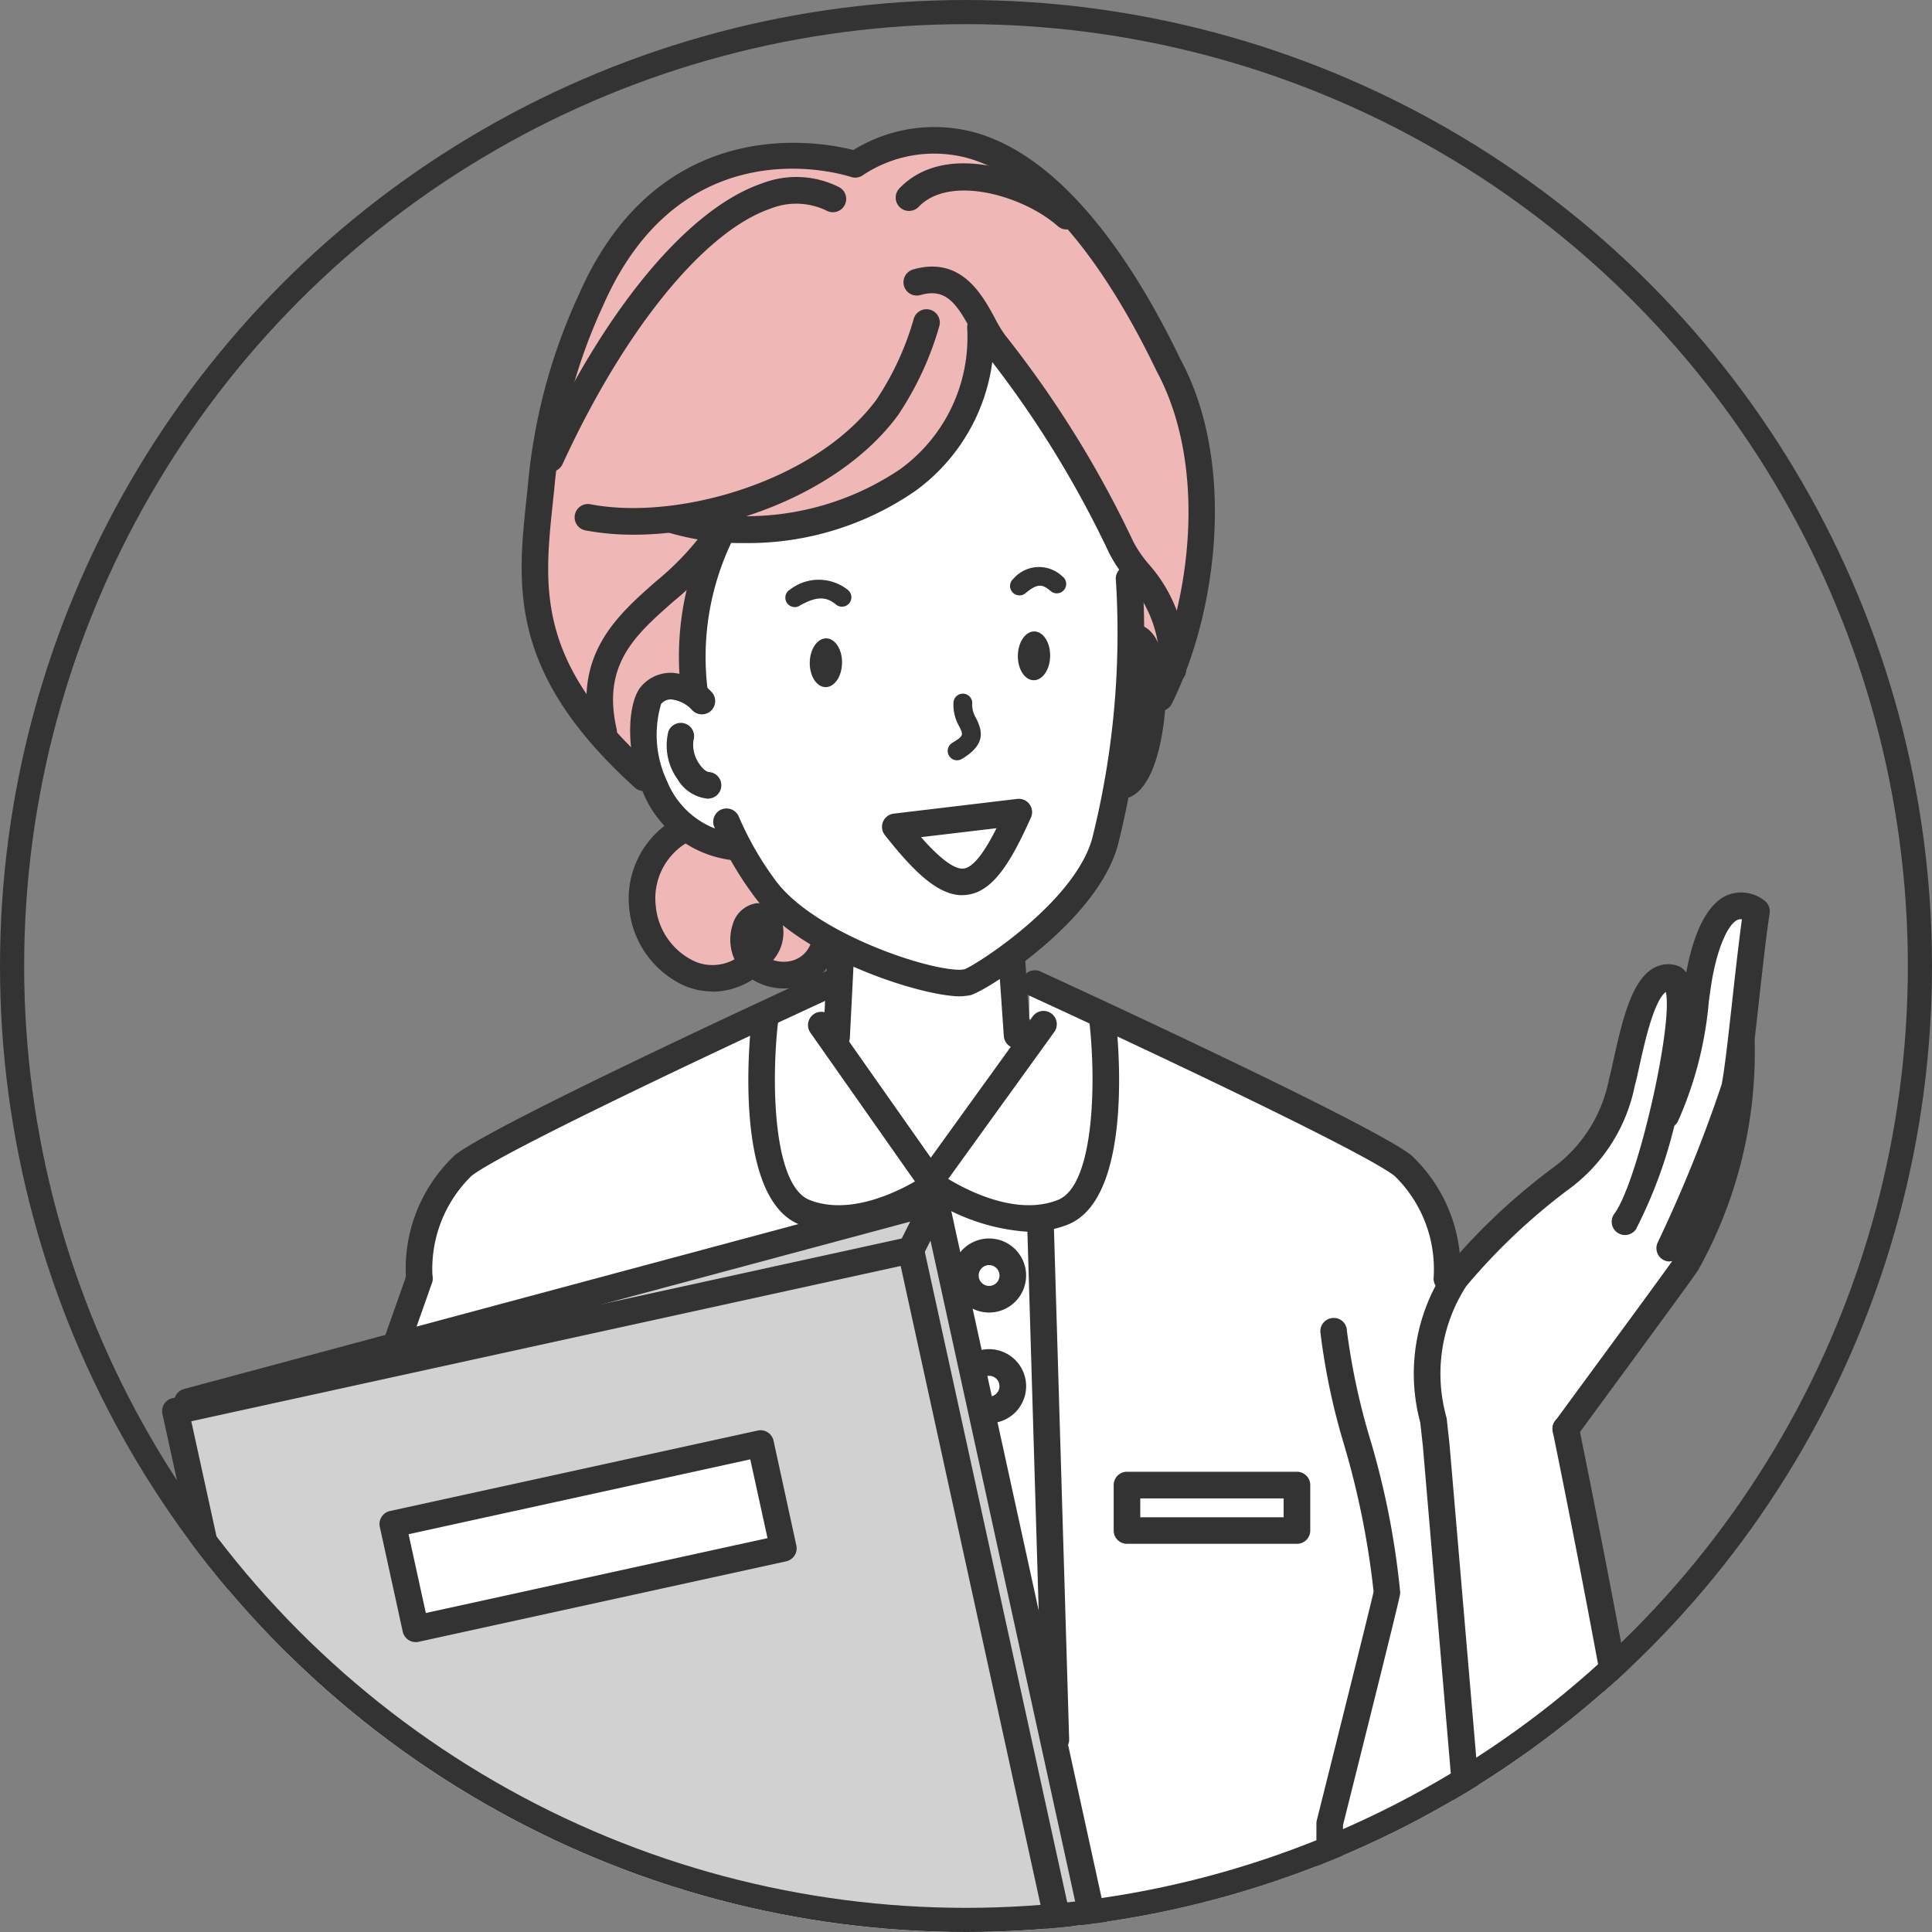 <svg xmlns="http://www.w3.org/2000/svg" xmlns:xlink="http://www.w3.org/1999/xlink" width="80" height="80" viewBox="0 0 80 80">
  <rect x="0" y="0" width="80" height="80" fill="#808080" stroke="none"/>
  <defs>
    <clipPath id="clip-path">
      <circle id="楕円形_2" data-name="楕円形 2" cx="40" cy="40" r="40" transform="translate(502 6155)" fill="#fff" stroke="#707070" stroke-width="1"/>
    </clipPath>
    <clipPath id="clip-path-2">
      <rect id="長方形_65" data-name="長方形 65" width="66.571" height="251.624" fill="none"/>
    </clipPath>
  </defs>
  <g id="グループ_79" data-name="グループ 79" transform="translate(-373 -6079)">
    <g id="マスクグループ_3" data-name="マスクグループ 3" transform="translate(-129 -76)" clip-path="url(#clip-path)">
      <g id="グループ_78" data-name="グループ 78" transform="translate(508.714 6160.256)">
        <g id="グループ_77" data-name="グループ 77" clip-path="url(#clip-path-2)">
          <path id="パス_3087" data-name="パス 3087" d="M66.545,127.043c.818-.2,1.226,1.43,1.226,1.43s.613-3.984,1.43-4.393a1.009,1.009,0,0,1,1.294.233s-.885,8.451-1.191,10.393-3.065,6.232-3.065,6.232l-3.64,4.81s2.986,14.684,3.333,17.259c.415,3.074,2.15,10.489,1.533,15.02-.307,2.248-2.656,3.678-5.211,3.372s-4.087-3.065-4.087-3.065L54.9,166.89l-2.248.92.288,14.091,5.885,37.088-4.5.672-1.382,45.857-.5,60.691-1.533.736,3.968,8.92s1.379,2.575,1.195,4.046c-.388,3.1-2.574,2.667-2.574,2.667s-5.518,1.011-8-1.2-2.3-3.218-2.3-3.218l-2.466-11.219-1.349-.552-.967-51.955-.793-53.3-2.456-.245L34.3,273.855l-.858,52.537-1.379.276L30.621,335.4a30.853,30.853,0,0,1-1.716,4.169,8.074,8.074,0,0,1-4.9,3.188c-1.87.184-5.425.4-6.5-.859s-.368-3.31-.368-3.31l1.471-3.678,3.31-7.969-1.532-.736L19.9,266.224l-1.4-46.561-4.588-.652,5.555-34.045-7.632,2.022a4.8,4.8,0,0,1-4.322-.367c-2.4-1.638-1.1-9.748-1.1-9.748L8.614,165.93,6.039,165.1l9.013-24.936s-.121-3.314,1.353-4.787,6.37-3.657,6.37-3.657l9.382-4.414.206,1.278-.409.736,4.255,5.811L40.8,129.24l-.415-.489V127.4L51,131.954a40.83,40.83,0,0,1,4.975,2.852c1.854,1.36,1.684,5.11,1.684,5.11l2.35-2.759s3.882-2.759,4.291-3.678,1.43-6.232,2.248-6.437" transform="translate(-4.474 -91.83)" fill="#fff"/>
          <path id="パス_3088" data-name="パス 3088" d="M61.893,5.665A43.04,43.04,0,0,0,58.446,17.92c-.028,4.131,1.9,6.472,1.962,7.134,3.293,3.359,4.244,4.4,5.031,5.132,0,0-.452-.5-1.251.415a4.014,4.014,0,0,0-1.016,3.049C64.283,38,67.832,35.7,67.832,35.7a1.557,1.557,0,0,0,1.808.631c1.247-.349,1.386-1.94,1.386-1.94C81.1,27.736,84.276,25.7,84.591,25.375c.608-.619,2.586-6.753,1.974-10.6a21.65,21.65,0,0,0-1.793-5.562c-6.808-11.779-12.4-7.144-12.4-7.144A9.855,9.855,0,0,0,61.893,5.665" transform="translate(-43.302 -0.87)" fill="#efb7b6"/>
          <path id="パス_3089" data-name="パス 3089" d="M90.858,30.979l-.776,4.12a7.928,7.928,0,0,1-2.707,2.838c-1.9,1.2-5.837,1.606-5.837,1.606l-1.572.077-.575,2.12a9.406,9.406,0,0,0-.506,4.43c-.048.852-3.219-1.511-1.723,3.45.9,3.368,3.321,3.126,3.321,3.126s.6.824,1.363,1.884a5.9,5.9,0,0,0,3.3,2.49L84.9,60.925l3.831,5.525,3.759-5.6-.221-3.45s1.815-1.328,2.234-1.741a12.365,12.365,0,0,0,1.709-3.411,8.521,8.521,0,0,0,.3-1.631,3.224,3.224,0,0,0,1.582-2.869c.407-4.833-.818-3.038-.85-3.356-.068-.667-.011-3.029-.011-3.029a43.6,43.6,0,0,0-2.447-4.829c-1.859-2.936-3.922-5.552-3.922-5.552" transform="translate(-56.872 -22.952)" fill="#fff"/>
          <path id="パス_3090" data-name="パス 3090" d="M33.6,171.661,2.746,179.73l.086.434-.7.195L9.4,213.576l15.969-3.01,1.038-.27s8.757-3.653,10.034-3.114a31.306,31.306,0,0,1,4.587,3.482l1.472.92Z" transform="translate(-1.576 -127.184)" fill="#d1d1d1"/>
          <rect id="長方形_64" data-name="長方形 64" width="15.585" height="4.441" transform="matrix(0.977, -0.214, 0.214, 0.977, 9.552, 57.851)" fill="#fff"/>
          <path id="パス_3091" data-name="パス 3091" d="M83.214,70.976a.551.551,0,0,1-.545-.475,12.055,12.055,0,0,1,1.058-6.764.551.551,0,0,1,1.014.431,11.042,11.042,0,0,0-.98,6.182.551.551,0,0,1-.47.621.587.587,0,0,1-.076.005" transform="translate(-61.164 -46.974)" fill="#333"/>
          <path id="パス_3092" data-name="パス 3092" d="M98.294,87.967c-1.643,0-6.732-1.633-8.573-4.194l-.022-.031a14.023,14.023,0,0,1-1.592-2.787.551.551,0,0,1,1.009-.443A13.039,13.039,0,0,0,90.593,83.1l.023.031c1.547,2.153,6.188,3.736,7.665,3.736h.009l.178-.022c.506-.194,4.513-2.747,5.277-5.381a34.994,34.994,0,0,0,.992-10.709.551.551,0,1,1,1.094-.126A35.663,35.663,0,0,1,104.8,81.77c-.913,3.148-5.476,6.006-6.1,6.152a.479.479,0,0,1-.058.01l-.253.031a.526.526,0,0,1-.058,0h-.044m.286-.582h0Z" transform="translate(-65.243 -51.966)" fill="#333"/>
          <path id="パス_3093" data-name="パス 3093" d="M129.62,39.565a.551.551,0,0,1-.551-.545,5.119,5.119,0,0,0-1.312-3.7,5.861,5.861,0,0,1-.767-1.136,42.825,42.825,0,0,0-5.172-8.338,6.005,6.005,0,0,1-.546-.888c-.605-1.117-1.049-1.773-2.1-1.469a.551.551,0,1,1-.305-1.059c1.982-.571,2.856,1.04,3.377,2a5.34,5.34,0,0,0,.436.723,43.912,43.912,0,0,1,5.307,8.553,4.925,4.925,0,0,0,.634.923,6.187,6.187,0,0,1,1.553,4.378.551.551,0,0,1-.545.557Z" transform="translate(-87.771 -16.528)" fill="#333"/>
          <path id="パス_3094" data-name="パス 3094" d="M62.512,27.5a.549.549,0,0,1-.369-.143c-5.262-4.76-4.879-8.319-4.474-12.086l.041-.385a23.771,23.771,0,0,1,2.108-7.931C63.149-.654,69.813.6,71.191.957a6.383,6.383,0,0,1,5.131-.7c3.776,1.125,6.661,5.717,8.416,9.37,2.291,4.251,1.555,10.4-.362,14.261a.551.551,0,0,1-.987-.49c1.791-3.609,2.492-9.327.367-13.271-1.67-3.476-4.36-7.8-7.749-8.814a5.32,5.32,0,0,0-4.455.707.55.55,0,0,1-.46.051C70.81,1.979,64.125-.135,60.827,7.4A22.8,22.8,0,0,0,58.806,15l-.041.387c-.407,3.781-.728,6.768,4.117,11.152a.551.551,0,0,1-.37.959" transform="translate(-42.569 0)" fill="#333"/>
          <path id="パス_3095" data-name="パス 3095" d="M134.432,135.187a.551.551,0,0,1-.549-.513l-.218-3.125a.551.551,0,1,1,1.1-.076l.218,3.125a.551.551,0,0,1-.511.588h-.039" transform="translate(-99.031 -97.029)" fill="#333"/>
          <path id="パス_3096" data-name="パス 3096" d="M106.21,134.564h-.028a.551.551,0,0,1-.522-.578l.175-3.448a.551.551,0,1,1,1.1.056l-.175,3.448a.551.551,0,0,1-.55.523" transform="translate(-78.283 -96.327)" fill="#333"/>
          <path id="パス_3097" data-name="パス 3097" d="M152.32,86.763a.551.551,0,0,1-.237-1.049,3.947,3.947,0,0,0,.768-2.39,4.358,4.358,0,0,0-.262-2.685.546.546,0,0,1-.24-.737.555.555,0,0,1,.744-.241c.776.392.925,1.731.913,2.785-.014,1.243-.336,3.733-1.45,4.264a.549.549,0,0,1-.236.054" transform="translate(-112.445 -58.976)" fill="#333"/>
          <path id="パス_3098" data-name="パス 3098" d="M79.149,94.988a.522.522,0,0,1-.069,0,4.568,4.568,0,0,1-3.764-2.827c-.717-1.63-.643-3.575-.128-4.3l.028-.037a1.613,1.613,0,0,1,1.3-.6,2.441,2.441,0,0,1,1.686.84.551.551,0,0,1-.874.671,1.377,1.377,0,0,0-.838-.41.517.517,0,0,0-.418.19,4.5,4.5,0,0,0,.249,3.2,3.515,3.515,0,0,0,2.893,2.177.551.551,0,0,1-.068,1.1" transform="translate(-55.411 -64.62)" fill="#333"/>
          <path id="パス_3099" data-name="パス 3099" d="M124.316,8.568a.549.549,0,0,1-.365-.139c-1.421-1.259-4.465-2.148-5.758-.8a.551.551,0,0,1-.8-.762c1.973-2.062,5.734-.64,7.285.734a.551.551,0,0,1-.366.963" transform="translate(-86.866 -4.322)" fill="#333"/>
          <path id="パス_3100" data-name="パス 3100" d="M60.475,20.22a.551.551,0,0,1-.5-.781C62.7,13.5,66.163,9.332,69.226,8.281a3.938,3.938,0,0,1,3.2.15.551.551,0,1,1-.508.978,2.878,2.878,0,0,0-2.331-.086c-2.743.941-6.041,4.994-8.608,10.576a.551.551,0,0,1-.5.321" transform="translate(-44.398 -5.939)" fill="#333"/>
          <path id="パス_3101" data-name="パス 3101" d="M82.319,98.332H82.3a1.633,1.633,0,0,1-1.261-.8,2.4,2.4,0,0,1-.382-1.991.551.551,0,0,1,1.038.368,1.37,1.37,0,0,0,.254,1c.157.23.308.315.389.318a.551.551,0,0,1-.019,1.1" transform="translate(-59.693 -70.515)" fill="#333"/>
          <path id="パス_3102" data-name="パス 3102" d="M78.038,117.523a2.981,2.981,0,0,1-1.138-.229,3.935,3.935,0,0,1-2.3-3.2,3.807,3.807,0,0,1,1.9-3.721.551.551,0,1,1,.509.977,2.685,2.685,0,0,0-1.31,2.633,2.807,2.807,0,0,0,1.62,2.3,1.866,1.866,0,0,0,1.639-.089,2.007,2.007,0,0,1-.079-1.424,1.218,1.218,0,0,1,.965-.895,1.02,1.02,0,0,1,1.016.562,1.741,1.741,0,0,1-.3,1.787,1.375,1.375,0,0,0,.79.024,1.139,1.139,0,0,0,.817-.9.551.551,0,1,1,1.071.258,2.247,2.247,0,0,1-1.593,1.708,2.469,2.469,0,0,1-1.938-.28,3.115,3.115,0,0,1-1.668.5" transform="translate(-55.259 -81.726)" fill="#333"/>
          <path id="パス_3103" data-name="パス 3103" d="M68.52,73.156a.551.551,0,0,1-.536-.428c-.758-3.307,1.079-4.927,2.7-6.356a11.636,11.636,0,0,0,1.9-1.954.551.551,0,1,1,.9.631A12.49,12.49,0,0,1,71.413,67.2c-1.591,1.4-2.966,2.615-2.355,5.283a.551.551,0,0,1-.537.674" transform="translate(-50.239 -47.553)" fill="#333"/>
          <path id="パス_3104" data-name="パス 3104" d="M82.8,39.465a10.483,10.483,0,0,1-3.173-.45.551.551,0,0,1,.34-1.048,11.393,11.393,0,0,0,9.289-1.55,6.741,6.741,0,0,0,2.792-5.848.551.551,0,1,1,1.1-.019A7.886,7.886,0,0,1,89.91,37.3,12.21,12.21,0,0,1,82.8,39.465" transform="translate(-58.712 -22.234)" fill="#333"/>
          <path id="パス_3105" data-name="パス 3105" d="M68.4,38.5a10.6,10.6,0,0,1-1.985-.176.551.551,0,1,1,.208-1.082c3.572.684,9.311-.926,11.832-4.332a11.9,11.9,0,0,0,1.536-3.315.551.551,0,1,1,1.068.27,13.058,13.058,0,0,1-1.719,3.7c-2.371,3.2-7.124,4.936-10.94,4.936" transform="translate(-48.878 -21.616)" fill="#333"/>
          <path id="パス_3106" data-name="パス 3106" d="M125.927,93.391a.389.389,0,0,1-.2-.722c.483-.289.461-.333.291-.679a1.793,1.793,0,0,1-.24-.984.389.389,0,1,1,.774.068,1.074,1.074,0,0,0,.163.573c.257.522.422,1.083-.59,1.688a.386.386,0,0,1-.2.055" transform="translate(-93.011 -67.164)" fill="#333"/>
          <path id="パス_3107" data-name="パス 3107" d="M104.834,82.75c-.01.559-.316,1.006-.686,1s-.661-.463-.652-1.021.316-1.006.685-1,.662.464.653,1.021" transform="translate(-76.68 -60.553)" fill="#333"/>
          <path id="パス_3108" data-name="パス 3108" d="M138.1,81.647c-.01.559-.316,1.006-.686,1s-.661-.463-.652-1.021.315-1.006.685-1,.662.464.653,1.021" transform="translate(-101.329 -59.736)" fill="#333"/>
          <path id="パス_3109" data-name="パス 3109" d="M99.979,73.473a.389.389,0,0,1-.193-.726,1.941,1.941,0,0,1,2.4.019.389.389,0,1,1-.5.6c-.419-.351-.831-.335-1.52.059a.384.384,0,0,1-.193.051" transform="translate(-73.786 -53.591)" fill="#333"/>
          <path id="パス_3110" data-name="パス 3110" d="M135.9,71.495a.389.389,0,0,1-.25-.687,1.4,1.4,0,0,1,2.025-.1.389.389,0,1,1-.493.6c-.32-.264-.515-.334-1.034.1a.385.385,0,0,1-.249.09" transform="translate(-100.401 -52.099)" fill="#333"/>
          <path id="パス_3111" data-name="パス 3111" d="M108.229,148.883h0a.55.55,0,0,1-.447-.234l-4.542-6.465a.551.551,0,0,1,.9-.633l4.1,5.832,4.212-5.838a.551.551,0,1,1,.893.645l-4.665,6.465a.551.551,0,0,1-.447.229" transform="translate(-76.413 -104.701)" fill="#333"/>
          <path id="パス_3112" data-name="パス 3112" d="M155.036,148.113a.558.558,0,0,1-.065,0,.551.551,0,0,1-.482-.611,5.383,5.383,0,0,0-1.615-4.186c-1.319-1.041-11.348-5.735-15.1-7.456a.551.551,0,1,1,.459-1c.556.255,13.632,6.258,15.324,7.593a6.446,6.446,0,0,1,2.027,5.18.551.551,0,0,1-.546.486" transform="translate(-101.838 -99.876)" fill="#333"/>
          <path id="パス_3113" data-name="パス 3113" d="M39.443,148.113a.551.551,0,0,1-.546-.486,6.444,6.444,0,0,1,2.026-5.18c1.692-1.335,14.769-7.337,15.324-7.593a.551.551,0,1,1,.459,1c-3.753,1.721-13.782,6.416-15.1,7.456a5.383,5.383,0,0,0-1.615,4.186.551.551,0,0,1-.548.615" transform="translate(-28.795 -99.876)" fill="#333"/>
          <path id="パス_3114" data-name="パス 3114" d="M159.658,217.9H152.62a.551.551,0,0,1-.551-.551v-1.882a.551.551,0,0,1,.551-.551h7.038a.551.551,0,0,1,.551.551v1.882a.551.551,0,0,1-.551.551m-6.488-1.1h5.937v-.78h-5.937Z" transform="translate(-112.668 -159.23)" fill="#333"/>
          <path id="パス_3115" data-name="パス 3115" d="M125.529,149.836a8.389,8.389,0,0,1-4.313-1.51.551.551,0,1,1,.645-.893c.026.019,2.734,1.937,4.874,1.081,1.5-.6,1.591-4.867,1.294-7.416a.551.551,0,0,1,1.094-.128c.089.76.788,7.459-1.98,8.566a4.321,4.321,0,0,1-1.615.3" transform="translate(-89.64 -104.085)" fill="#333"/>
          <path id="パス_3116" data-name="パス 3116" d="M97.421,149.837a4.323,4.323,0,0,1-1.616-.3c-2.767-1.107-2.068-7.806-1.979-8.566a.551.551,0,0,1,1.094.128c-.3,2.548-.208,6.815,1.294,7.416,2.141.855,4.848-1.062,4.875-1.081a.551.551,0,0,1,.645.893,8.389,8.389,0,0,1-4.313,1.51" transform="translate(-69.41 -104.085)" fill="#333"/>
          <path id="パス_3117" data-name="パス 3117" d="M145.117,386.327a.551.551,0,0,1-.55-.535l-1.037-34.759a.551.551,0,0,1,.534-.567.543.543,0,0,1,.567.534l1.037,34.759a.551.551,0,0,1-.534.567h-.017" transform="translate(-106.341 -259.66)" fill="#333"/>
          <path id="パス_3118" data-name="パス 3118" d="M139.432,195.665a.551.551,0,0,1-.55-.535l-.636-21.347a.551.551,0,0,1,.534-.567.543.543,0,0,1,.567.534l.636,21.347a.551.551,0,0,1-.534.567h-.017" transform="translate(-102.426 -128.336)" fill="#333"/>
          <path id="パス_3119" data-name="パス 3119" d="M127.774,180.706a1.533,1.533,0,1,1,1.533-1.533,1.534,1.534,0,0,1-1.533,1.533m0-1.964a.431.431,0,1,0,.431.431.432.432,0,0,0-.431-.431" transform="translate(-93.532 -131.613)" fill="#333"/>
          <path id="パス_3120" data-name="パス 3120" d="M129.489,198.394a.551.551,0,0,1,0-1.1.431.431,0,1,0-.169-.828.551.551,0,1,1-.425-1.017,1.533,1.533,0,1,1,.595,2.946" transform="translate(-95.247 -144.719)" fill="#333"/>
          <path id="パス_3121" data-name="パス 3121" d="M46.876,405.93a30.318,30.318,0,0,1-6.818-1.007.551.551,0,1,1,.263-1.07c5.646,1.39,9.523,1.266,10.119-.322,1.267-3.378.246-16.053.012-18.734H43.827a.551.551,0,1,1,0-1.1h7.128a.551.551,0,0,1,.548.5c.061.64,1.468,15.722-.033,19.724-.559,1.49-2.354,2.012-4.595,2.012" transform="translate(-29.368 -284.28)" fill="#333"/>
          <path id="パス_3122" data-name="パス 3122" d="M59.02,400.59H51.075a.551.551,0,1,1,0-1.1H59.02a.551.551,0,1,1,0,1.1" transform="translate(-37.433 -295.981)" fill="#333"/>
          <path id="パス_3123" data-name="パス 3123" d="M169.619,335.162h-5.2a.551.551,0,0,1-.551-.551V330.56a.551.551,0,0,1,.551-.551h5.034a.551.551,0,1,1,0,1.1h-4.483v2.95h4.647a.551.551,0,0,1,0,1.1" transform="translate(-121.411 -244.504)" fill="#333"/>
          <path id="パス_3124" data-name="パス 3124" d="M56.869,270.7c-6.65,0-21.315-1.888-21.954-1.971a.551.551,0,0,1-.464-.679c.076-.369,1.961-11.777,5.17-31.286a.551.551,0,1,1,1.087.179c-2.948,17.926-4.653,28.246-5.081,30.766,2.914.366,16.2,1.988,21.786,1.885,5.8-.108,18.9-1.562,21.8-1.892-.738-4.344-5-30.3-5.917-35.844a.576.576,0,0,1-.007-.09l.02-20.495a.554.554,0,0,1,.017-.134c.889-3.543,2.219-8.868,2.351-9.462a34.425,34.425,0,0,0-1.232-6.117,27.509,27.509,0,0,1-.974-4.651.551.551,0,0,1,.534-.567.541.541,0,0,1,.567.534,28.108,28.108,0,0,0,.939,4.41,33.372,33.372,0,0,1,1.268,6.429c0,.093,0,.171-2.369,9.627l-.02,20.382c2.03,12.351,5.886,35.778,6,36.339a.56.56,0,0,1-.092.438.554.554,0,0,1-.382.229c-.158.018-15.919,1.843-22.49,1.965-.18,0-.369,0-.564,0m19.362-68.96h0Z" transform="translate(-25.513 -141.024)" fill="#333"/>
          <path id="パス_3125" data-name="パス 3125" d="M163.63,405.93c-2.241,0-4.036-.522-4.595-2.012-1.5-4-.094-19.083-.033-19.723a.551.551,0,0,1,.548-.5h7.128a.551.551,0,1,1,0,1.1h-6.624c-.234,2.681-1.255,15.356.012,18.734.6,1.588,4.473,1.712,10.119.322a.551.551,0,1,1,.263,1.07,30.316,30.316,0,0,1-6.818,1.007" transform="translate(-117.318 -284.28)" fill="#333"/>
          <path id="パス_3126" data-name="パス 3126" d="M169.367,400.59h-7.946a.551.551,0,1,1,0-1.1h7.946a.551.551,0,1,1,0,1.1" transform="translate(-119.189 -295.981)" fill="#333"/>
          <path id="パス_3127" data-name="パス 3127" d="M186.2,286.506a.551.551,0,0,1-.177-1.073l5.243-1.781a.551.551,0,0,1,.354,1.043l-5.243,1.781a.55.55,0,0,1-.177.03" transform="translate(-137.55 -210.136)" fill="#333"/>
          <path id="パス_3128" data-name="パス 3128" d="M35.931,185.666a.551.551,0,0,1-.519-.735c.373-1.051.875-2.466.925-2.625a.551.551,0,0,1,1.051.332c-.044.138-.324.934-.937,2.662a.551.551,0,0,1-.519.367" transform="translate(-26.213 -134.785)" fill="#333"/>
          <path id="パス_3129" data-name="パス 3129" d="M8.011,267.1a.55.55,0,0,1-.169-.027l-3.547-1.146a.551.551,0,0,1-.35-.708c.625-1.769,1.289-3.64,1.961-5.533a.551.551,0,1,1,1.038.369c-.6,1.7-1.2,3.389-1.772,5l3.008.972a.551.551,0,0,1-.169,1.075" transform="translate(-2.899 -192.128)" fill="#333"/>
          <path id="パス_3130" data-name="パス 3130" d="M36.31,355.849a.551.551,0,0,1-.538-.433l-.313-1.431a.551.551,0,1,1,1.076-.236l.2.893,24.7-5.408a.551.551,0,1,1,.236,1.076l-25.241,5.526a.561.561,0,0,1-.118.013" transform="translate(-26.262 -258.738)" fill="#333"/>
          <path id="パス_3131" data-name="パス 3131" d="M36.24,217.06a.551.551,0,0,1-.538-.433l-.95-4.339a.551.551,0,0,1,.421-.656L50.4,208.3a.551.551,0,0,1,.656.421L52,213.059a.551.551,0,0,1-.42.656l-15.225,3.333a.564.564,0,0,1-.118.013m-.294-4.469.715,3.263,14.148-3.1-.714-3.262Z" transform="translate(-25.739 -154.32)" fill="#333"/>
          <path id="パス_3132" data-name="パス 3132" d="M2.469,178.951a.551.551,0,0,1-.143-1.083L33.3,169.554a.551.551,0,0,1,.285,1.064L2.612,178.932a.547.547,0,0,1-.143.019" transform="translate(-1.421 -125.609)" fill="#333"/>
          <path id="パス_3133" data-name="パス 3133" d="M7.822,218.362a.551.551,0,0,1-.538-.433L.012,184.713a.551.551,0,0,1,.42-.656l30.451-6.666a.559.559,0,0,1,.415.074.551.551,0,0,1,.241.346l8.084,36.928a.551.551,0,0,1-1.076.236l-7.966-36.39-29.374,6.43L8.36,217.694a.551.551,0,0,1-.42.656.563.563,0,0,1-.118.013" transform="translate(0 -131.42)" fill="#333"/>
          <path id="パス_3134" data-name="パス 3134" d="M127.8,210.4a.551.551,0,0,1-.538-.433l-8.372-38.242-.325.646a.551.551,0,0,1-.984-.5l1.023-2.032a.558.558,0,0,1,.561-.3.551.551,0,0,1,.469.429l8.7,39.758a.551.551,0,0,1-.42.656.564.564,0,0,1-.118.013" transform="translate(-87.074 -125.61)" fill="#333"/>
          <path id="パス_3135" data-name="パス 3135" d="M92.379,311.62a.551.551,0,0,1-.239-1.047c1.943-.936,9.835-3.493,10.965-3.043a13.8,13.8,0,0,1,4.067,2.921.551.551,0,0,1-.759.8,12.91,12.91,0,0,0-3.69-2.686c-.9-.124-7.631,1.81-10.106,3a.546.546,0,0,1-.238.055m10.319-3.067h0" transform="translate(-68.035 -227.809)" fill="#333"/>
          <path id="パス_3136" data-name="パス 3136" d="M137.463,320.916a5.538,5.538,0,0,1-2.578-1.143c-1.542-.4-3.256-.84-3.5-.882a.551.551,0,0,1,.048-1.1h0a36.542,36.542,0,0,1,3.813.937.568.568,0,0,1,.16.07l.057.037c.666.431,1.769,1.148,2.135.946a5.83,5.83,0,0,0-1.933-1.8l-.035-.025a31.936,31.936,0,0,0-5.708-1.477.551.551,0,1,1,.209-1.082c.539.1,5.255,1.029,6.148,1.668.58.379,2.4,1.652,2.426,2.727a1.014,1.014,0,0,1-.437.863,1.338,1.338,0,0,1-.809.257m.145-1.091h0Z" transform="translate(-95.931 -233.674)" fill="#333"/>
          <path id="パス_3137" data-name="パス 3137" d="M138.582,334.962a5.135,5.135,0,0,1-2.159-.916,9.913,9.913,0,0,0-2.211-1.066,23.145,23.145,0,0,0-2.269-.469.551.551,0,0,1-.131-1.094,16.072,16.072,0,0,1,2.674.5,10.63,10.63,0,0,1,2.491,1.181,6.159,6.159,0,0,0,1.583.766h.009c.1-.059.1-.1.1-.118.027-.359-.693-1.192-1.357-1.716a.551.551,0,0,1,.681-.866c.311.245,1.86,1.524,1.774,2.664a1.236,1.236,0,0,1-.678,1.007,1.009,1.009,0,0,1-.509.129m-6.611-2.454-.018,0,.018,0" transform="translate(-97.31 -245.27)" fill="#333"/>
          <path id="パス_3138" data-name="パス 3138" d="M136.368,341.985a4.769,4.769,0,0,1-1.717-.593,13.47,13.47,0,0,0-2.118-.84c-.906-.245-1.451-.368-1.583-.38h-.006a.551.551,0,0,1-.029-1.1,7.783,7.783,0,0,1,1.905.417,14.539,14.539,0,0,1,2.3.905,6.471,6.471,0,0,0,1.222.489c.175-.1.2-.162.2-.163.025-.125-.35-.57-.858-.884a.551.551,0,0,1,.576-.939c.238.146,1.424.92,1.383,1.868a1.321,1.321,0,0,1-.855,1.127.916.916,0,0,1-.417.094m-5.394-1.814h0" transform="translate(-96.609 -251.028)" fill="#333"/>
          <path id="パス_3139" data-name="パス 3139" d="M108.587,342.595a20.634,20.634,0,0,1-3.607-.486c-.711,0-7.126-.121-8.8-2.636a.551.551,0,1,1,.916-.611c1.168,1.752,6.252,2.146,7.94,2.146a.565.565,0,0,1,.106.01,19.735,19.735,0,0,0,3.694.473c.139-.09.2-.167.2-.212a.339.339,0,0,0-.088-.207.555.555,0,0,1,.038-.774.546.546,0,0,1,.767.023,1.323,1.323,0,0,1-.392,2.139,1.36,1.36,0,0,1-.777.135m.273-1.109h0" transform="translate(-71.189 -250.881)" fill="#333"/>
          <path id="パス_3140" data-name="パス 3140" d="M8.319,307.523a3.767,3.767,0,0,1-1.943-.4,5.506,5.506,0,0,1-2.1-4.9c.11-4.384.967-8.619,2.051-13.979q.213-1.054.438-2.17a.551.551,0,1,1,1.08.216q-.224,1.12-.438,2.173c-1.074,5.308-1.923,9.5-2.03,13.789a4.57,4.57,0,0,0,1.581,3.933c2.246,1.406,14.7-3.035,22.017-6.164a.551.551,0,1,1,.433,1.013c-1.739.744-15.352,6.482-21.091,6.482" transform="translate(-3.168 -211.629)" fill="#333"/>
          <path id="パス_3141" data-name="パス 3141" d="M21.871,324.345a.551.551,0,0,1-.108-1.091L39.48,319.7a.551.551,0,1,1,.217,1.08L21.98,324.334a.557.557,0,0,1-.109.011" transform="translate(-15.797 -236.857)" fill="#333"/>
          <path id="パス_3142" data-name="パス 3142" d="M59.215,600.917a.553.553,0,0,1-.215-.044l-4.782-2.023a.551.551,0,0,1-.336-.5l-.488-59.985L52,491.813a.551.551,0,0,1,1.1-.033l1.4,46.561.485,59.635,4.286,1.813,7.68-1.707,1.75-104.7a.551.551,0,0,1,.551-.542h.009a.551.551,0,0,1,.542.56L68.042,598.536a.551.551,0,0,1-.431.529L59.335,600.9a.542.542,0,0,1-.119.013" transform="translate(-38.524 -363.964)" fill="#333"/>
          <path id="パス_3143" data-name="パス 3143" d="M51.5,922.361a18.371,18.371,0,0,1-3.351-.412,2.96,2.96,0,0,1-2.221-1.433c-.848-1.578.1-3.817.67-5.155l.068-.161c.923-2.187,1.737-4.085,2.391-5.61.872-2.032,1.5-3.5,1.639-3.913a.551.551,0,0,1,1.046.348c-.152.456-.724,1.79-1.672,4-.653,1.523-1.467,3.419-2.389,5.6l-.069.163c-.458,1.08-1.312,3.09-.714,4.2a1.9,1.9,0,0,0,1.451.872c2.136.4,3.552.6,5.2.1a7.2,7.2,0,0,0,4.24-2.842c.9-1.046,2.182-7.773,2.729-10.646.137-.721.252-1.322.337-1.735a.551.551,0,1,1,1.079.223c-.084.408-.2,1-.334,1.718-.953,5-1.967,9.987-2.976,11.158a8.252,8.252,0,0,1-4.754,3.178,8.03,8.03,0,0,1-2.372.344" transform="translate(-33.78 -670.736)" fill="#333"/>
          <path id="パス_3144" data-name="パス 3144" d="M52.074,947.27c-.122,0-.242,0-.36-.011-3.282-.2-4.7-.717-4.974-3.409a.551.551,0,0,1,1.1-.112c.177,1.728.688,2.224,3.945,2.421a9.088,9.088,0,0,0,8-5.043.551.551,0,1,1,1.006.451,10.368,10.368,0,0,1-8.713,5.7" transform="translate(-34.627 -697.032)" fill="#333"/>
          <path id="パス_3145" data-name="パス 3145" d="M55.628,921.149a5.23,5.23,0,0,1-1.166-.133c-2.851-.648-2.233-3.759-1.825-5.818.065-.327.128-.644.177-.94a.551.551,0,1,1,1.086.181c-.051.307-.116.635-.183.974-.479,2.412-.688,4.148.988,4.529a4.266,4.266,0,0,0,.941.108c3.272,0,5.492-3.934,6.113-5.6.5-1.338,1.487-4.291,2.1-6.389a.551.551,0,0,1,1.057.311c-.633,2.152-1.612,5.08-2.129,6.464-1.007,2.7-3.662,6.311-7.164,6.311" transform="translate(-38.735 -672.49)" fill="#333"/>
          <path id="パス_3146" data-name="パス 3146" d="M67.842,922.309a.55.55,0,0,1-.39-.161c-1.151-1.152.17-5.059,2.674-10.991.241-.569.431-1.02.509-1.234a.551.551,0,0,1,1.035.376c-.087.241-.273.68-.529,1.286-.591,1.4-1.58,3.743-2.258,5.816-1.126,3.441-.671,3.948-.651,3.968a.551.551,0,0,1-.39.94" transform="translate(-49.664 -673.892)" fill="#333"/>
          <path id="パス_3147" data-name="パス 3147" d="M53.44,919.784a.551.551,0,0,1-.1-1.092c1.817-.346,3.725-6.821,4.352-8.949.172-.582.3-1,.383-1.243a.551.551,0,0,1,1.034.379c-.076.207-.2.635-.361,1.175-1.415,4.8-3.025,9.306-5.2,9.721a.561.561,0,0,1-.1.01" transform="translate(-39.186 -672.84)" fill="#333"/>
          <path id="パス_3148" data-name="パス 3148" d="M136.364,600.909a.546.546,0,0,1-.119-.013l-8.276-1.839a.551.551,0,0,1-.431-.529l-1.76-105.258a.551.551,0,0,1,.542-.56h.01a.551.551,0,0,1,.551.542l1.753,104.823,7.68,1.707,4.287-1.813.484-59.623,1.4-46.575a.551.551,0,0,1,1.1.033l-1.4,46.563L141.7,598.34a.55.55,0,0,1-.336.5l-4.782,2.023a.554.554,0,0,1-.215.043" transform="translate(-93.188 -363.957)" fill="#333"/>
          <path id="パス_3149" data-name="パス 3149" d="M148.222,922.36a8.024,8.024,0,0,1-2.372-.344,8.252,8.252,0,0,1-4.754-3.178c-1.008-1.171-2.023-6.155-2.976-11.159-.136-.713-.249-1.309-.333-1.717a.551.551,0,1,1,1.079-.223c.085.412.2,1.014.337,1.734.547,2.873,1.829,9.6,2.729,10.646a7.2,7.2,0,0,0,4.24,2.842c1.649.5,3.065.3,5.2-.1a1.9,1.9,0,0,0,1.451-.871c.6-1.112-.255-3.122-.713-4.2l-.07-.165c-.926-2.194-1.742-4.1-2.4-5.624-.943-2.2-1.512-3.525-1.663-3.979a.551.551,0,0,1,1.045-.349c.137.411.764,1.871,1.631,3.893.656,1.53,1.473,3.433,2.4,5.63l.069.162c.567,1.337,1.517,3.575.67,5.153a2.958,2.958,0,0,1-2.221,1.433,18.37,18.37,0,0,1-3.351.412" transform="translate(-102.078 -670.736)" fill="#333"/>
          <path id="パス_3150" data-name="パス 3150" d="M154.108,947.269a10.367,10.367,0,0,1-8.713-5.7.551.551,0,0,1,1.006-.45,9.091,9.091,0,0,0,8,5.043c3.257-.2,3.768-.693,3.945-2.421a.559.559,0,0,1,.6-.492.551.551,0,0,1,.492.6c-.276,2.692-1.692,3.21-4.974,3.409q-.177.01-.36.011" transform="translate(-107.688 -697.032)" fill="#333"/>
          <path id="パス_3151" data-name="パス 3151" d="M154.663,921.149c-3.5,0-6.157-3.613-7.164-6.312-.516-1.381-1.494-4.307-2.129-6.464a.551.551,0,1,1,1.057-.311c.618,2.1,1.605,5.054,2.1,6.389.621,1.664,2.842,5.6,6.113,5.6a4.236,4.236,0,0,0,.941-.108c1.676-.381,1.467-2.117.988-4.529-.067-.339-.132-.667-.183-.974a.551.551,0,1,1,1.086-.181c.05.3.112.613.177.94.409,2.059,1.027,5.17-1.825,5.818a5.262,5.262,0,0,1-1.166.133" transform="translate(-107.688 -672.491)" fill="#333"/>
          <path id="パス_3152" data-name="パス 3152" d="M165.3,922.309a.551.551,0,0,1-.389-.94c.02-.02.475-.527-.652-3.972-.679-2.075-1.669-4.418-2.26-5.817-.255-.6-.439-1.041-.527-1.281a.551.551,0,0,1,1.035-.377c.078.214.267.662.507,1.229,2.507,5.935,3.828,9.844,2.676,11a.549.549,0,0,1-.389.161" transform="translate(-119.607 -673.892)" fill="#333"/>
          <path id="パス_3153" data-name="パス 3153" d="M175.181,919.784a.561.561,0,0,1-.1-.01c-2.177-.415-3.787-4.917-5.2-9.721-.159-.541-.285-.968-.361-1.175a.551.551,0,0,1,1.034-.379c.088.24.212.661.383,1.242.627,2.128,2.535,8.6,4.352,8.95a.551.551,0,0,1-.1,1.092" transform="translate(-125.568 -672.839)" fill="#333"/>
          <path id="パス_3154" data-name="パス 3154" d="M238.925,137.643a.551.551,0,0,1-.5-.783,58.016,58.016,0,0,0,2.647-6.537c.119-.57.279-2.008.448-3.53.13-1.174.265-2.383.394-3.318a.294.294,0,0,0-.181.023c-.443.2-.9,1.354-1.108,2.8q-.041.287-.081.575a15.351,15.351,0,0,1-1.281,4.969.551.551,0,0,1-.983-.5,14.523,14.523,0,0,0,1.172-4.623q.04-.291.082-.581c.165-1.143.611-3.138,1.744-3.651a1.542,1.542,0,0,1,1.54.191.552.552,0,0,1,.244.544c-.144.951-.3,2.341-.448,3.686-.172,1.549-.335,3.013-.465,3.634a56.8,56.8,0,0,1-2.727,6.776.552.552,0,0,1-.5.319" transform="translate(-176.499 -90.663)" fill="#333"/>
          <path id="パス_3155" data-name="パス 3155" d="M222.754,161.141a.551.551,0,0,1-.453-.864c.068-.1.573-.786,1.458-1.991,1.27-1.729,3.4-4.624,3.543-4.858a17.418,17.418,0,0,0,2.175-8.906.551.551,0,0,1,.551-.546h0a.551.551,0,0,1,.546.555,18.491,18.491,0,0,1-2.331,9.461c-.106.18-1.246,1.738-3.6,4.946-.739,1.006-1.377,1.875-1.44,1.965a.55.55,0,0,1-.454.238" transform="translate(-164.631 -106.672)" fill="#333"/>
          <path id="パス_3156" data-name="パス 3156" d="M203.187,179.644a.551.551,0,0,1-.548-.5l-2.165-25.378-.109-.989a7.793,7.793,0,0,1,1.019-6.313,25.9,25.9,0,0,1,4.4-4.181,5.935,5.935,0,0,0,2.4-3.743c.059-.216.122-.5.194-.832.388-1.762.78-3.261,1.65-3.749a1.212,1.212,0,0,1,1.014-.088.546.546,0,0,1,.173.1c.225.186.909.75-.074,5.3a19.479,19.479,0,0,1-1.842,5.5.551.551,0,1,1-.889-.65c.966-1.322,2.431-7.8,2.124-9.172-.494.349-.888,2.135-1.079,3-.076.344-.141.642-.207.884a7.024,7.024,0,0,1-2.789,4.325,25.463,25.463,0,0,0-4.186,3.966,6.683,6.683,0,0,0-.824,5.436.544.544,0,0,1,.012.067l.114,1.036,2.167,25.391a.551.551,0,0,1-.5.6l-.047,0m7.283-44.873h0" transform="translate(-148.269 -99.129)" fill="#333"/>
          <path id="パス_3157" data-name="パス 3157" d="M201.379,242.843c-4.3,0-5.874-6-7.534-12.318-.183-.7-.367-1.4-.558-2.1a.551.551,0,1,1,1.064-.288c.191.706.376,1.412.559,2.109,1.734,6.6,3.231,12.3,7.373,11.392a4.347,4.347,0,0,0,3.365-2.972c.778-3-3.253-24.137-4.872-32.029a.551.551,0,1,1,1.079-.221c.24,1.169,5.861,28.669,4.859,32.527a5.454,5.454,0,0,1-4.2,3.771,5.319,5.319,0,0,1-1.141.13" transform="translate(-143.192 -152.606)" fill="#333"/>
          <path id="パス_3158" data-name="パス 3158" d="M118.367,111.367c-1.023,0-2.029-1-3.206-2.489a.551.551,0,0,1,.367-.888l5.114-.61a.551.551,0,0,1,.568.772c-.843,1.879-1.58,3.071-2.651,3.2a1.554,1.554,0,0,1-.193.012m-1.707-2.4c.558.638,1.3,1.356,1.765,1.3.443-.055.929-.812,1.361-1.671Z" transform="translate(-85.235 -79.555)" fill="#333"/>
        </g>
      </g>
    </g>
    <g id="楕円形_3" data-name="楕円形 3" transform="translate(373 6079)" fill="none" stroke="#333" stroke-width="1">
      <circle cx="40" cy="40" r="40" stroke="none"/>
      <circle cx="40" cy="40" r="39.5" fill="none"/>
    </g>
  </g>
</svg>
